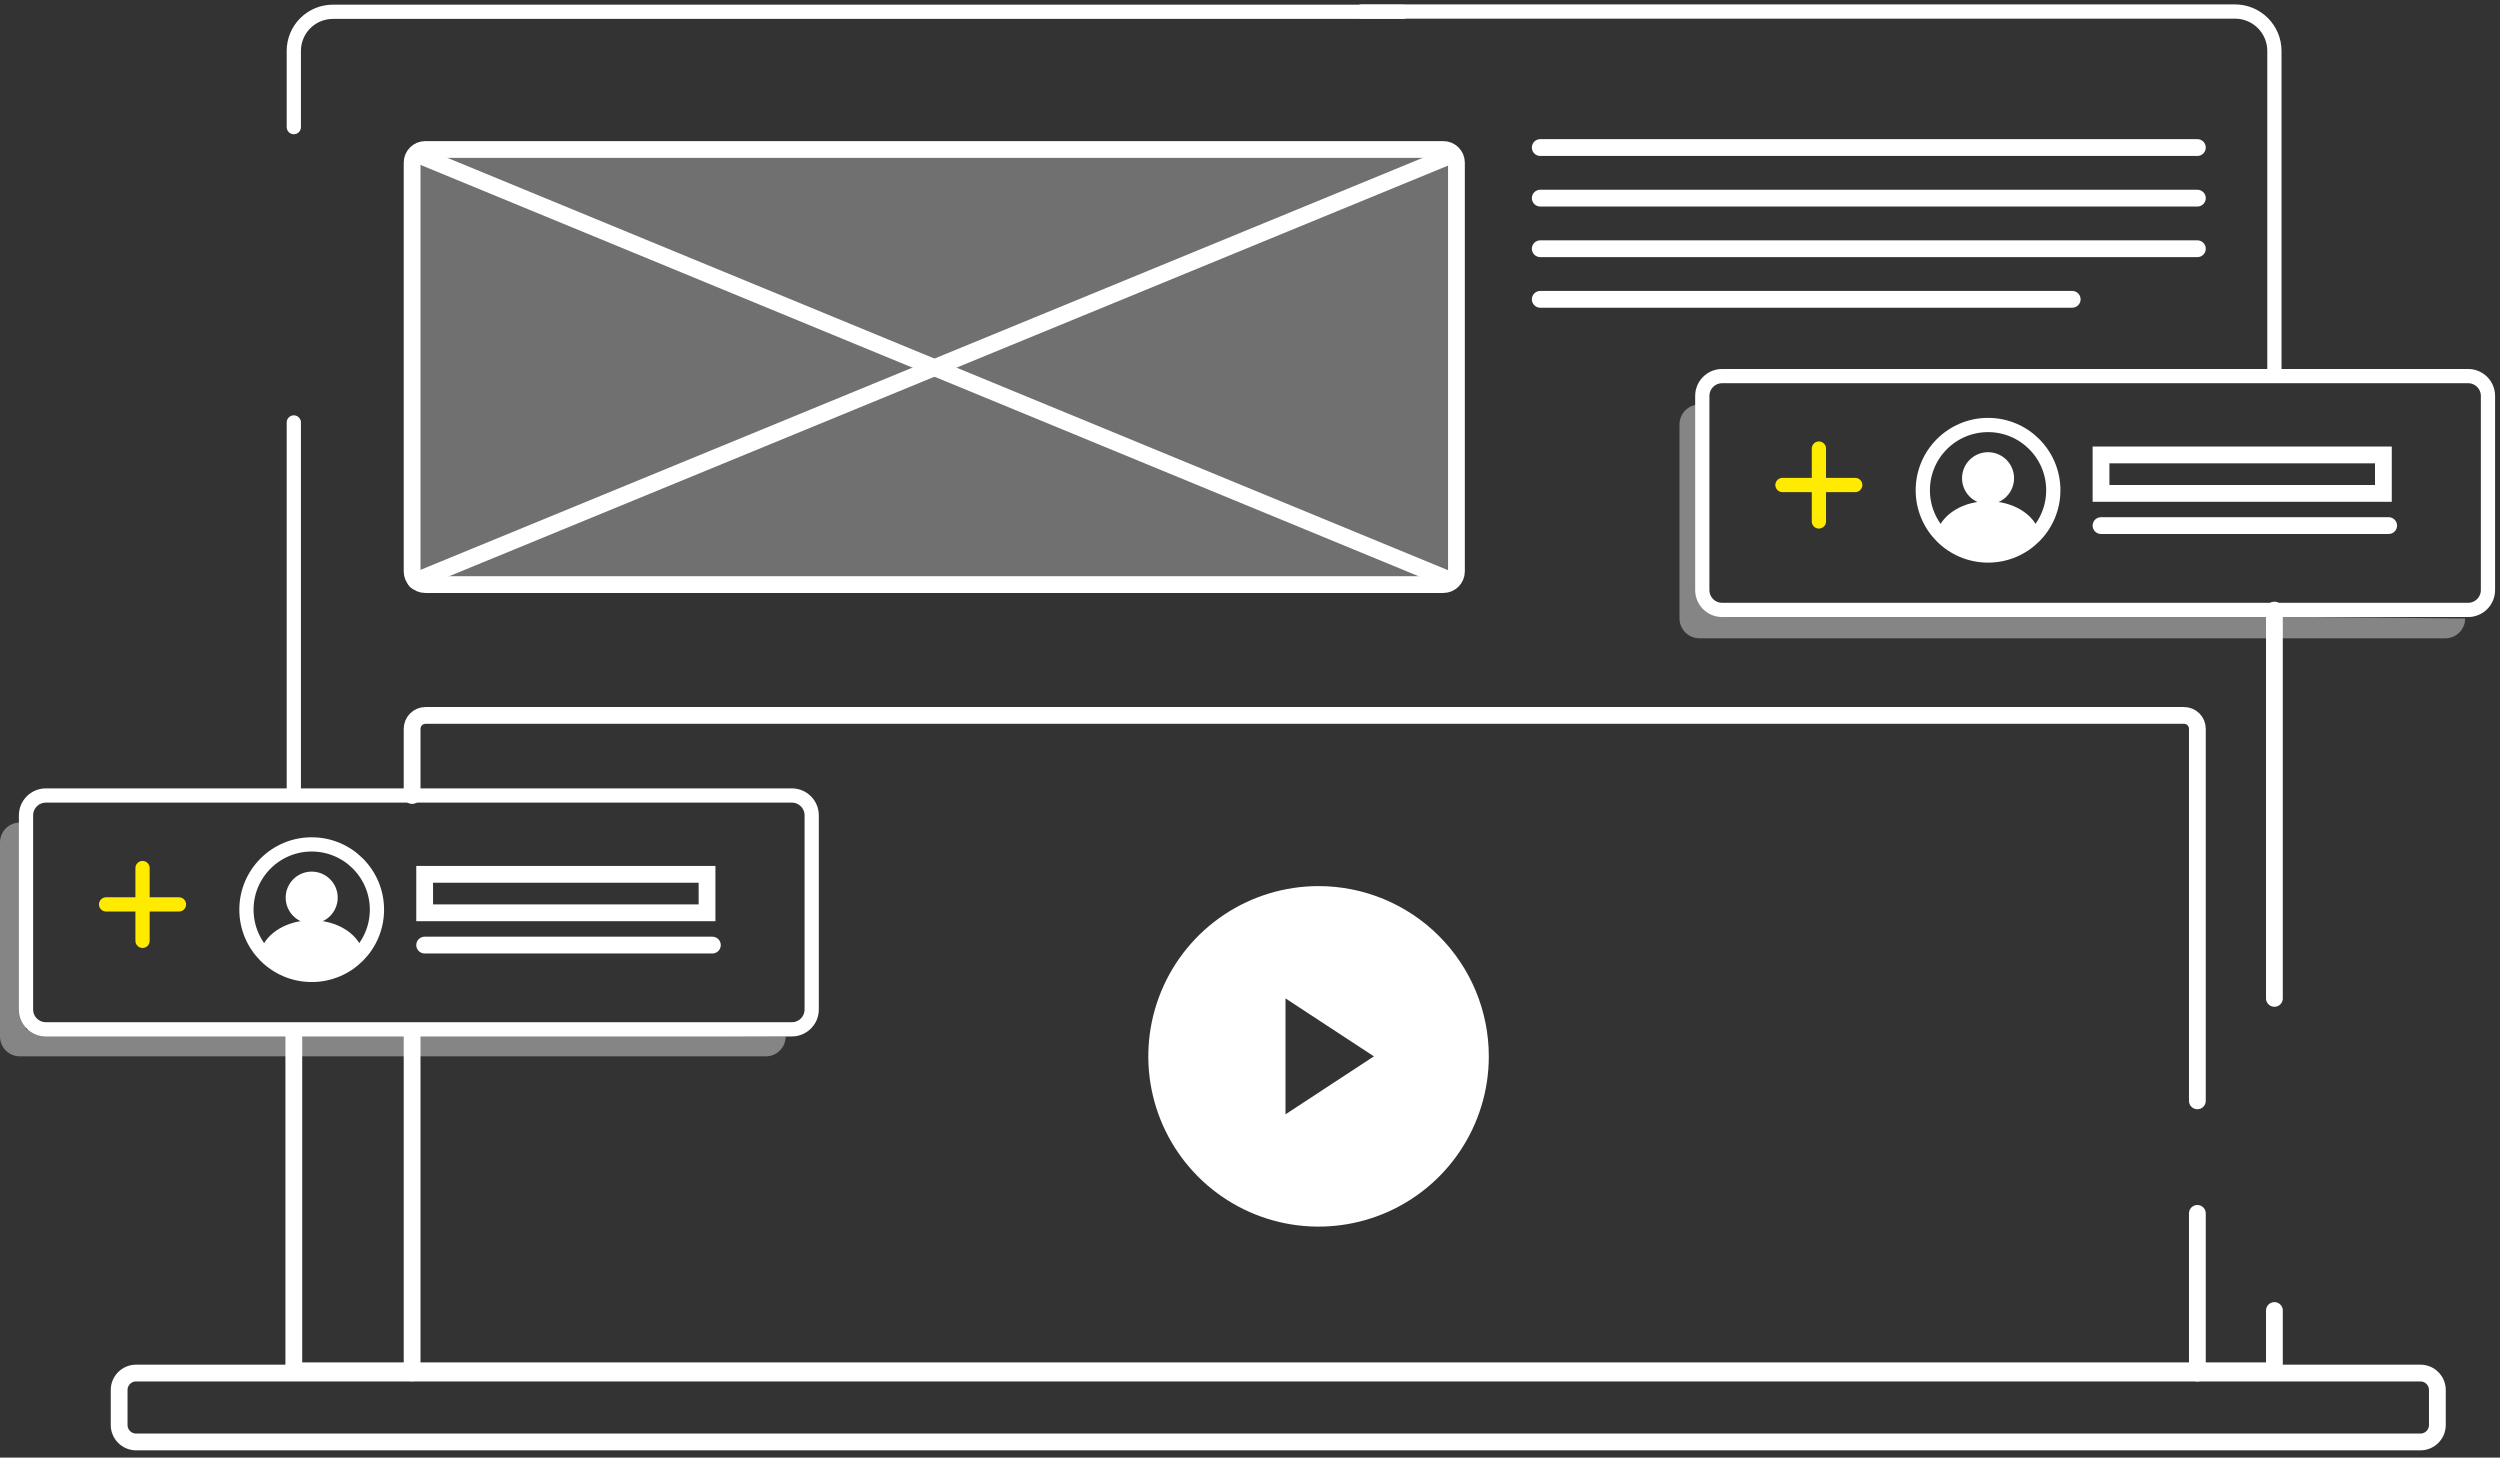 <?xml version="1.0" encoding="UTF-8"?> <svg xmlns="http://www.w3.org/2000/svg" width="295" height="172" viewBox="0 0 295 172" fill="none"><rect x="0" y="0" width="295" height="172" fill="#333333" stroke="none"/> <path d="M285.61 162.02H16.06C14.955 162.02 14.06 162.916 14.06 164.02V168.15C14.06 169.255 14.955 170.15 16.06 170.15H285.61C286.714 170.15 287.61 169.255 287.61 168.15V164.02C287.61 162.916 286.714 162.02 285.61 162.02Z" stroke="white" stroke-width="1.98" stroke-miterlimit="10" stroke-linecap="round"></path> <path d="M268.38 154.64V161.75H34.67V122" stroke="white" stroke-width="1.98" stroke-miterlimit="10" stroke-linecap="round"></path> <path d="M268.38 71.99V117.81" stroke="white" stroke-width="1.98" stroke-miterlimit="10" stroke-linecap="round"></path> <path d="M160.67 1.36H263.74C264.97 1.363 266.148 1.852 267.018 2.722C267.888 3.592 268.377 4.77 268.38 6V43.75" stroke="white" stroke-width="1.68" stroke-miterlimit="10" stroke-linecap="round"></path> <path d="M34.67 15V6C34.67 4.777 35.156 3.605 36.02 2.74C36.885 1.876 38.057 1.39 39.28 1.39H165.54" stroke="white" stroke-width="1.68" stroke-miterlimit="10" stroke-linecap="round"></path> <path d="M34.67 93.22V49.85" stroke="white" stroke-width="1.68" stroke-miterlimit="10" stroke-linecap="round"></path> <path d="M170.31 17.64H50.18C49.324 17.64 48.63 18.334 48.63 19.19V67.43C48.63 68.286 49.324 68.98 50.18 68.98H170.31C171.166 68.98 171.86 68.286 171.86 67.43V19.19C171.86 18.334 171.166 17.64 170.31 17.64Z" stroke="white" stroke-width="1.98" stroke-miterlimit="10" stroke-linecap="round"></path> <path d="M181.75 17.41H259.29" stroke="white" stroke-width="1.98" stroke-miterlimit="10" stroke-linecap="round"></path> <path d="M181.75 23.38H259.29" stroke="white" stroke-width="1.98" stroke-miterlimit="10" stroke-linecap="round"></path> <path d="M181.75 29.35H259.29" stroke="white" stroke-width="1.98" stroke-miterlimit="10" stroke-linecap="round"></path> <path d="M181.75 35.32H244.52" stroke="white" stroke-width="1.98" stroke-miterlimit="10" stroke-linecap="round"></path> <path d="M171.33 18.28L49.07 68.54" stroke="white" stroke-width="1.98" stroke-miterlimit="10" stroke-linecap="round"></path> <path d="M49.21 18.22L170.88 68.36" stroke="white" stroke-width="1.98" stroke-miterlimit="10" stroke-linecap="round"></path> <path d="M259.29 143.18V162.02" stroke="white" stroke-width="1.98" stroke-miterlimit="10" stroke-linecap="round"></path> <path d="M48.63 93.87V86C48.63 85.793 48.671 85.587 48.75 85.395C48.83 85.204 48.946 85.03 49.093 84.883C49.239 84.736 49.413 84.62 49.605 84.54C49.797 84.461 50.002 84.42 50.21 84.42H257.72C257.927 84.42 258.132 84.461 258.323 84.541C258.514 84.62 258.688 84.737 258.834 84.883C258.98 85.03 259.095 85.205 259.173 85.396C259.252 85.588 259.291 85.793 259.29 86V129.9" stroke="white" stroke-width="1.98" stroke-miterlimit="10" stroke-linecap="round"></path> <path d="M48.63 162V122" stroke="white" stroke-width="1.98" stroke-miterlimit="10" stroke-linecap="round"></path> <path d="M155.59 104.56C151.617 104.56 147.732 105.738 144.429 107.946C141.125 110.153 138.55 113.291 137.029 116.962C135.509 120.633 135.111 124.672 135.886 128.569C136.661 132.467 138.575 136.046 141.384 138.856C144.194 141.665 147.774 143.579 151.671 144.354C155.568 145.129 159.607 144.731 163.278 143.211C166.949 141.69 170.087 139.115 172.294 135.811C174.502 132.508 175.68 128.623 175.68 124.65C175.68 119.322 173.563 114.212 169.796 110.444C166.028 106.677 160.918 104.56 155.59 104.56V104.56ZM151.69 131.49V117.81L162.12 124.65L151.69 131.49Z" fill="white"></path> <path d="M36.78 115.04C41.033 115.04 44.48 111.593 44.48 107.34C44.48 103.088 41.033 99.64 36.78 99.64C32.528 99.64 29.08 103.088 29.08 107.34C29.08 111.593 32.528 115.04 36.78 115.04Z" stroke="white" stroke-width="1.68" stroke-miterlimit="10" stroke-linecap="round"></path> <path d="M36.78 108.99C38.475 108.99 39.85 107.616 39.85 105.92C39.85 104.225 38.475 102.85 36.78 102.85C35.084 102.85 33.71 104.225 33.71 105.92C33.71 107.616 35.084 108.99 36.78 108.99Z" fill="white"></path> <path d="M36.78 115C37.935 114.997 39.074 114.734 40.113 114.23C41.151 113.726 42.063 112.995 42.78 112.09C42.1 110.09 39.69 108.59 36.78 108.59C33.87 108.59 31.48 110.08 30.78 112.09C31.496 112.997 32.407 113.729 33.447 114.233C34.486 114.737 35.625 114.999 36.78 115V115Z" fill="white"></path> <path d="M50.11 111.52H84.06" stroke="white" stroke-width="1.98" stroke-miterlimit="10" stroke-linecap="round"></path> <path d="M83.43 103.17H50.11V107.71H83.43V103.17Z" stroke="white" stroke-width="1.98" stroke-miterlimit="10" stroke-linecap="round"></path> <path d="M16.82 102.43V111.02" stroke="#FFEB00" stroke-width="1.68" stroke-miterlimit="10" stroke-linecap="round"></path> <path d="M21.119 106.72H12.52" stroke="#FFEB00" stroke-width="1.68" stroke-miterlimit="10" stroke-linecap="round"></path> <path d="M93.44 93.87H5.41C4.118 93.87 3.07 94.918 3.07 96.21V119.12C3.07 120.412 4.118 121.46 5.41 121.46H93.44C94.733 121.46 95.78 120.412 95.78 119.12V96.21C95.78 94.918 94.733 93.87 93.44 93.87Z" stroke="white" stroke-width="1.68" stroke-miterlimit="10" stroke-linecap="round"></path> <path opacity="0.4" d="M90.37 124.65H2.37C2.06 124.654 1.753 124.596 1.465 124.481C1.178 124.365 0.916 124.193 0.696 123.975C0.475 123.758 0.3 123.498 0.181 123.213C0.061 122.927 -2.54562e-05 122.62 7.9036e-09 122.31L7.9036e-09 99.41C-5.61937e-06 98.788 0.246 98.192 0.685 97.752C1.123 97.311 1.718 97.063 2.34 97.06L3.07 121.46L92.71 122.31C92.71 122.931 92.463 123.526 92.025 123.965C91.586 124.404 90.991 124.65 90.37 124.65Z" fill="white"></path> <path d="M234.59 65.55C238.842 65.55 242.29 62.103 242.29 57.85C242.29 53.598 238.842 50.15 234.59 50.15C230.337 50.15 226.89 53.598 226.89 57.85C226.89 62.103 230.337 65.55 234.59 65.55Z" stroke="white" stroke-width="1.68" stroke-miterlimit="10" stroke-linecap="round"></path> <path d="M234.59 59.5C236.285 59.5 237.66 58.126 237.66 56.43C237.66 54.735 236.285 53.36 234.59 53.36C232.894 53.36 231.52 54.735 231.52 56.43C231.52 58.126 232.894 59.5 234.59 59.5Z" fill="white"></path> <path d="M234.59 65.55C235.745 65.549 236.884 65.287 237.924 64.783C238.963 64.279 239.874 63.547 240.59 62.64C239.92 60.64 237.51 59.14 234.59 59.14C231.67 59.14 229.29 60.63 228.59 62.64C229.305 63.547 230.217 64.279 231.256 64.783C232.295 65.287 233.435 65.549 234.59 65.55V65.55Z" fill="white"></path> <path d="M247.92 62.02H281.86" stroke="white" stroke-width="1.98" stroke-miterlimit="10" stroke-linecap="round"></path> <path d="M281.24 53.68H247.92V58.22H281.24V53.68Z" stroke="white" stroke-width="1.98" stroke-miterlimit="10" stroke-linecap="round"></path> <path d="M214.63 52.93V61.53" stroke="#FFEB00" stroke-width="1.68" stroke-miterlimit="10" stroke-linecap="round"></path> <path d="M218.92 57.23H210.33" stroke="#FFEB00" stroke-width="1.68" stroke-miterlimit="10" stroke-linecap="round"></path> <path d="M291.24 44.38H203.21C201.918 44.38 200.87 45.428 200.87 46.72V69.63C200.87 70.922 201.918 71.97 203.21 71.97H291.24C292.532 71.97 293.58 70.922 293.58 69.63V46.72C293.58 45.428 292.532 44.38 291.24 44.38Z" stroke="white" stroke-width="1.68" stroke-miterlimit="10" stroke-linecap="round"></path> <path opacity="0.4" d="M288.53 75.32H200.53C199.908 75.32 199.312 75.074 198.872 74.635C198.431 74.197 198.182 73.602 198.18 72.98V50.08C198.18 49.457 198.427 48.859 198.868 48.418C199.309 47.978 199.906 47.73 200.53 47.73L201.25 72.13L290.89 72.98C290.89 73.289 290.829 73.595 290.71 73.88C290.591 74.165 290.417 74.424 290.197 74.642C289.978 74.859 289.718 75.031 289.431 75.148C289.145 75.264 288.839 75.323 288.53 75.32V75.32Z" fill="white"></path> <rect opacity="0.3" x="49" y="18" width="123" height="51" fill="white"></rect> </svg> 